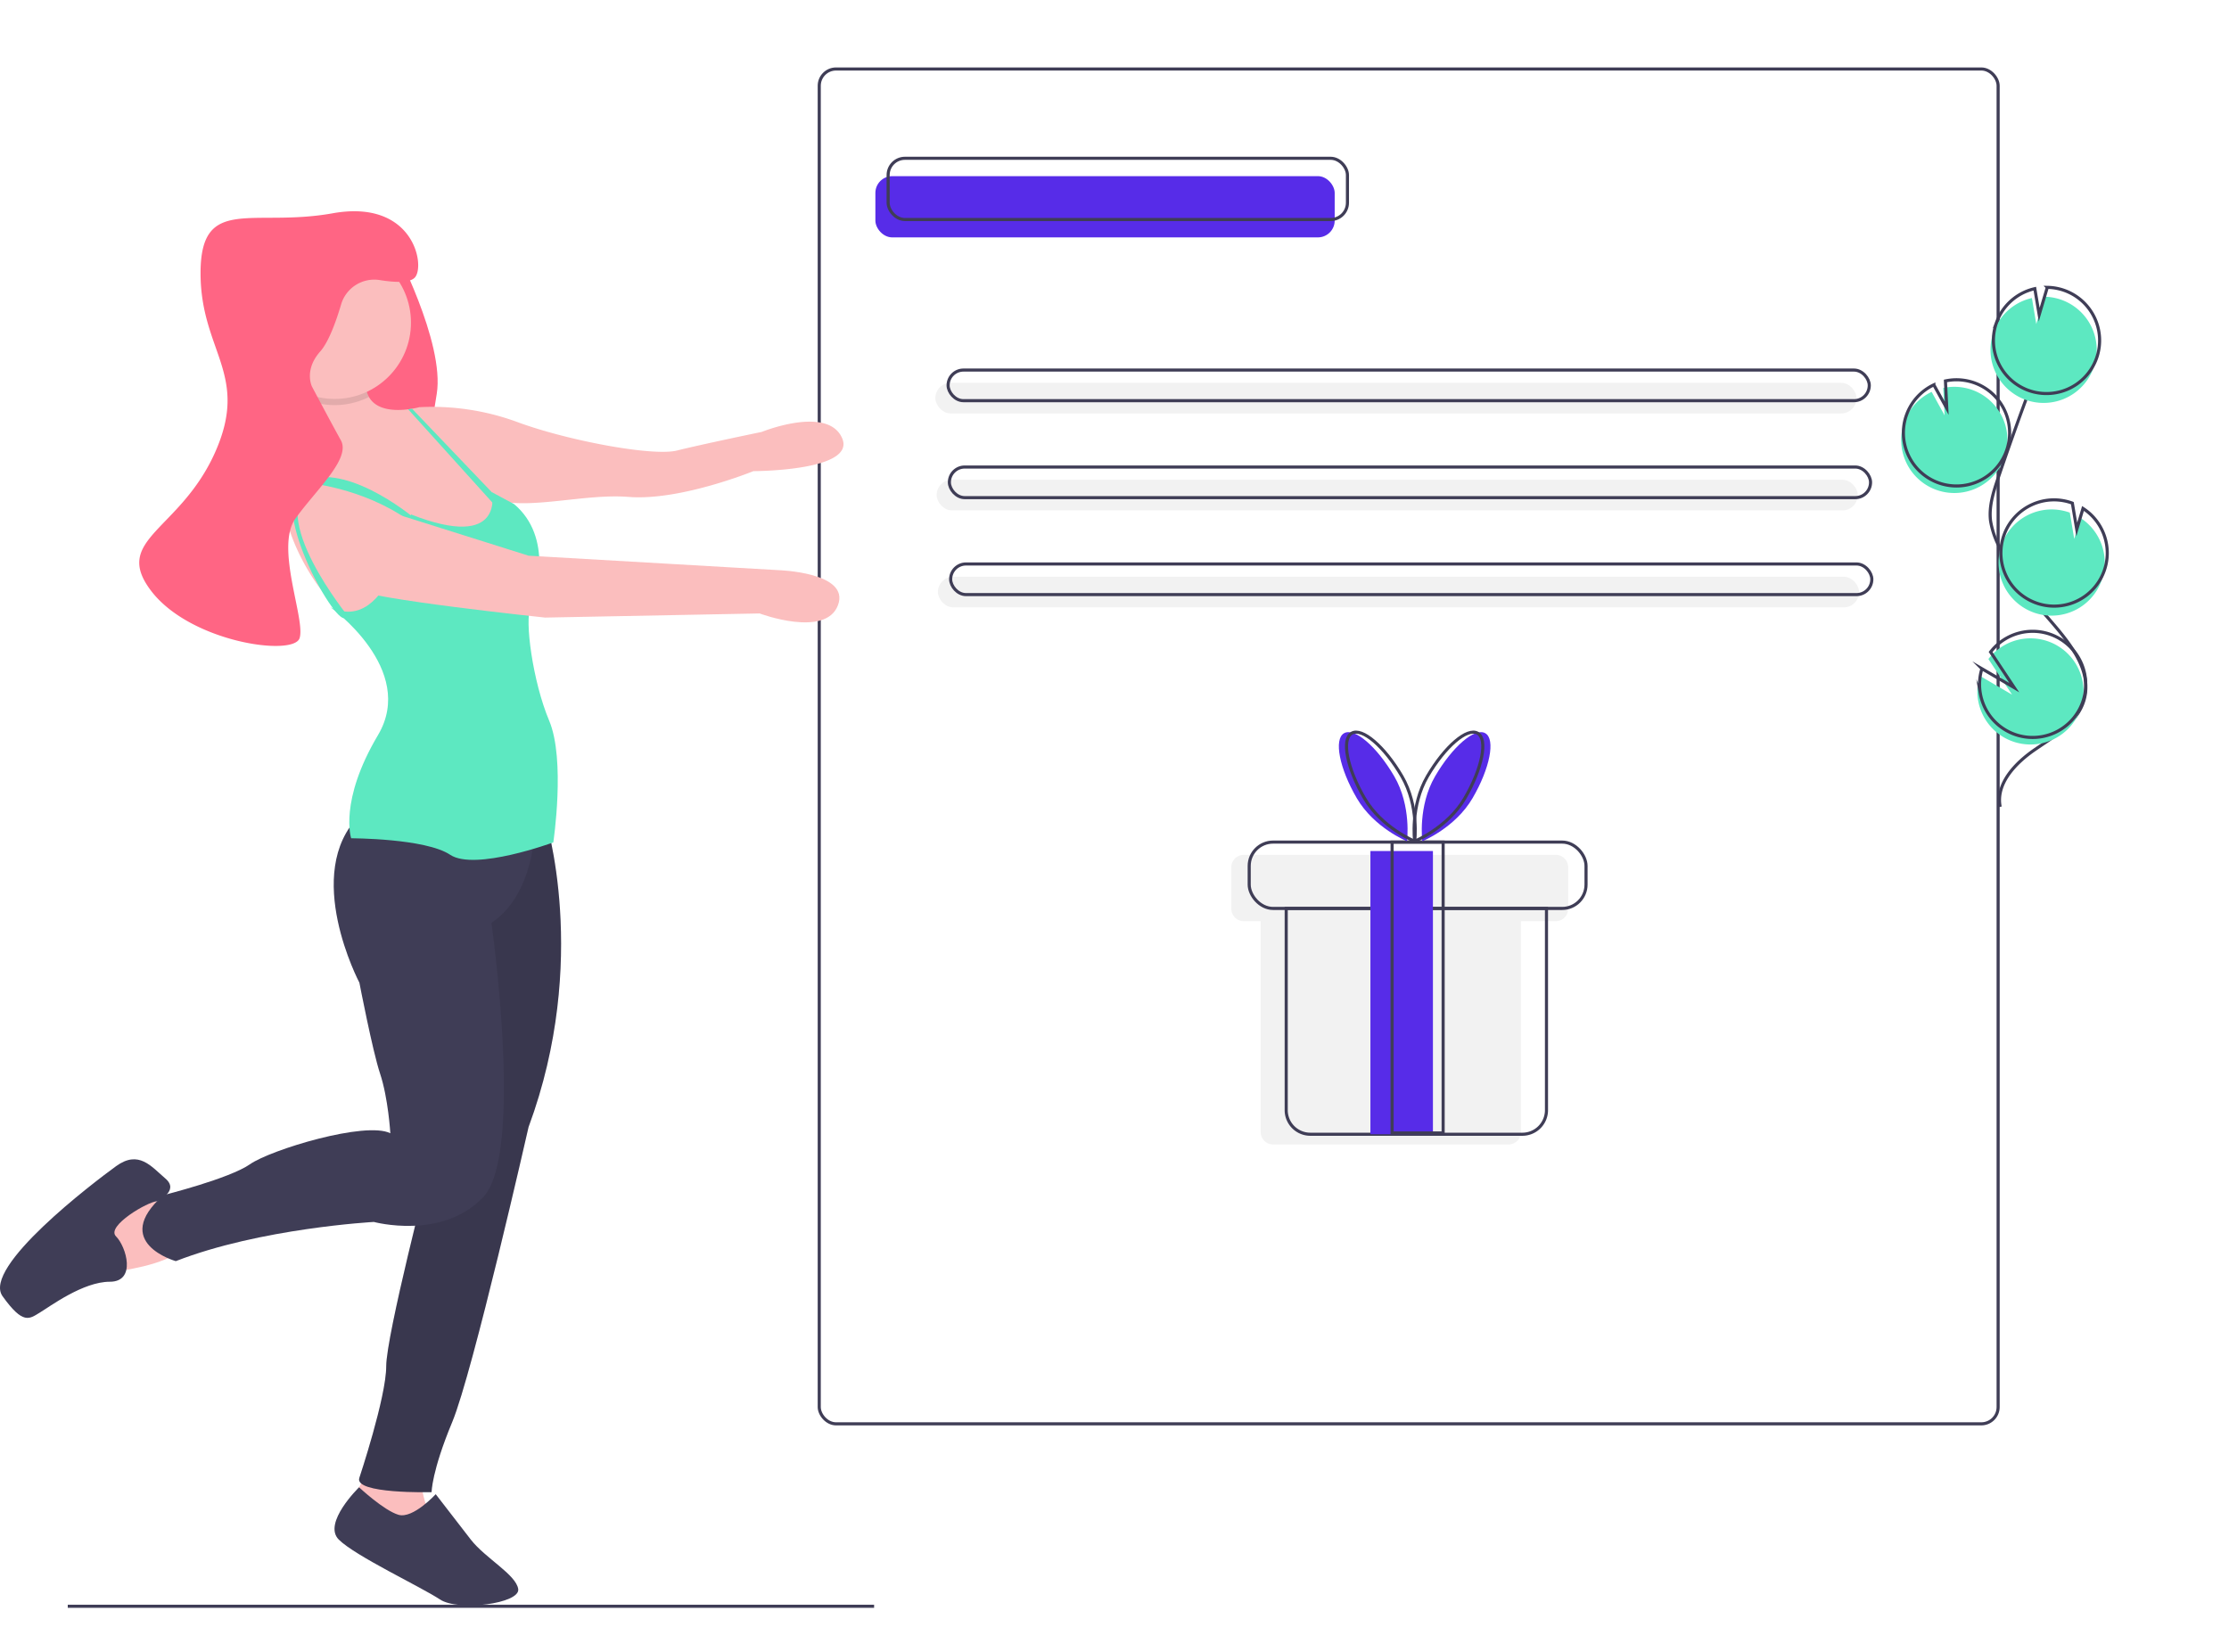 <?xml version="1.0" encoding="utf-8"?>
<svg xmlns="http://www.w3.org/2000/svg" xmlns:xlink="http://www.w3.org/1999/xlink" width="719.522" height="533.241" viewBox="0 0 719.522 533.241">
  <defs>
    <filter id="Rectangle_blanc_ombre" x="239" y="0" width="480.522" height="533.241" filterUnits="userSpaceOnUse">
      <feOffset dx="16" dy="16" input="SourceAlpha"/>
      <feGaussianBlur stdDeviation="16" result="blur"/>
      <feFlood flood-color="#070723" flood-opacity="0.102"/>
      <feComposite operator="in" in2="blur"/>
      <feComposite in="SourceGraphic"/>
    </filter>
  </defs>
  <g id="fildelisation" transform="translate(0 21.771)">
    <g id="Rectangle_blanc_ombre-2" data-name="Rectangle blanc + ombre" transform="translate(271 10.229)">
      <g transform="matrix(1, 0, 0, 1, -271, -32)" filter="url(#Rectangle_blanc_ombre)">
        <rect id="Rectangle_blanc_ombre-3" data-name="Rectangle blanc + ombre" width="384.522" height="437.241" rx="5" transform="translate(271 32)" fill="#fff"/>
      </g>
    </g>
    <rect id="Rectangle_2148" data-name="Rectangle 2148" width="148.265" height="19.769" rx="5.421" transform="translate(282.573 35.095)" fill="#572ce8"/>
    <rect id="Rectangle_2149" data-name="Rectangle 2149" width="380.546" height="437.381" rx="5.421" transform="translate(264.452 0.5)" fill="none" stroke="#3f3d56" stroke-miterlimit="10" stroke-width="1"/>
    <rect id="Rectangle_2150" data-name="Rectangle 2150" width="148.265" height="19.769" rx="5.421" transform="translate(286.692 29.329)" fill="none" stroke="#3f3d56" stroke-miterlimit="10" stroke-width="1"/>
    <rect id="Rectangle_2151" data-name="Rectangle 2151" width="297.353" height="9.884" rx="4.942" transform="translate(301.93 101.814)" fill="#f2f2f2"/>
    <rect id="Rectangle_2152" data-name="Rectangle 2152" width="297.353" height="9.884" rx="4.942" transform="translate(302.342 133.114)" fill="#f2f2f2"/>
    <rect id="Rectangle_2153" data-name="Rectangle 2153" width="297.353" height="9.884" rx="4.942" transform="translate(302.754 164.415)" fill="#f2f2f2"/>
    <rect id="Rectangle_2154" data-name="Rectangle 2154" width="297.353" height="9.884" rx="4.942" transform="translate(306.049 97.696)" fill="none" stroke="#3f3d56" stroke-miterlimit="10" stroke-width="1"/>
    <rect id="Rectangle_2155" data-name="Rectangle 2155" width="297.353" height="9.884" rx="4.942" transform="translate(306.46 128.996)" fill="none" stroke="#3f3d56" stroke-miterlimit="10" stroke-width="1"/>
    <rect id="Rectangle_2156" data-name="Rectangle 2156" width="297.353" height="9.884" rx="4.942" transform="translate(306.872 160.296)" fill="none" stroke="#3f3d56" stroke-miterlimit="10" stroke-width="1"/>
    <path id="Tracé_8780" data-name="Tracé 8780" d="M774.373,456.75H673.662a4.008,4.008,0,0,0-4.008,4.008v13.4a4.008,4.008,0,0,0,4.008,4.008h5.464v68.065a4.008,4.008,0,0,0,4.008,4.008h76a4.008,4.008,0,0,0,4.008-4.008V478.166h11.23a4.008,4.008,0,0,0,4.008-4.008v-13.4a4.008,4.008,0,0,0-4.008-4.008Z" transform="translate(-272.176 -202.553)" fill="#f2f2f2"/>
    <path id="Tracé_8781" data-name="Tracé 8781" d="M504.057,329.5h84.017v65.117a7.78,7.78,0,0,1-7.78,7.78H511.837a7.78,7.78,0,0,1-7.78-7.78V329.5Z" transform="translate(-88.869 -58.005)" fill="none" stroke="#3f3d56" stroke-miterlimit="10" stroke-width="1"/>
    <rect id="Rectangle_2157" data-name="Rectangle 2157" width="108.727" height="21.416" rx="7.693" transform="translate(403.244 250.079)" fill="none" stroke="#3f3d56" stroke-miterlimit="10" stroke-width="1"/>
    <rect id="Rectangle_2158" data-name="Rectangle 2158" width="20.18" height="91.43" transform="translate(442.37 252.962)" fill="#572ce8"/>
    <rect id="Rectangle_2159" data-name="Rectangle 2159" width="16.474" height="93.901" transform="translate(449.371 250.079)" fill="none" stroke="#3f3d56" stroke-miterlimit="10" stroke-width="1"/>
    <path id="Tracé_8782" data-name="Tracé 8782" d="M729.669,422.914c5.615,9.628,4.12,20.96,4.12,20.96s-10.6-4.277-16.215-13.9-7.46-19.011-4.12-20.959S724.054,413.287,729.669,422.914Z" transform="translate(-279.605 -194.073)" fill="#572ce8"/>
    <path id="Tracé_8783" data-name="Tracé 8783" d="M748.579,422.914c-5.615,9.628-4.12,20.96-4.12,20.96s10.6-4.277,16.215-13.9,7.46-19.011,4.12-20.959S754.194,413.287,748.579,422.914Z" transform="translate(-285.333 -194.073)" fill="#572ce8"/>
    <path id="Tracé_8784" data-name="Tracé 8784" d="M732.669,422.914c5.615,9.628,4.12,20.96,4.12,20.96s-10.6-4.277-16.215-13.9-7.46-19.011-4.119-20.959S727.054,413.287,732.669,422.914Z" transform="translate(-280.133 -194.073)" fill="none" stroke="#3f3d56" stroke-miterlimit="10" stroke-width="1"/>
    <path id="Tracé_8785" data-name="Tracé 8785" d="M745.579,422.914c-5.615,9.628-4.12,20.96-4.12,20.96s10.6-4.277,16.215-13.9,7.46-19.011,4.12-20.959S751.194,413.287,745.579,422.914Z" transform="translate(-284.804 -194.073)" fill="none" stroke="#3f3d56" stroke-miterlimit="10" stroke-width="1"/>
    <path id="Tracé_8786" data-name="Tracé 8786" d="M338.147,217.842s16.647,31.3,13.983,47.943-5.327,31.3,0,39.287S323.5,303.74,323.5,303.74V257.129Z" transform="translate(-211.146 -160.431)" fill="#ff6584"/>
    <path id="Tracé_8787" data-name="Tracé 8787" d="M369.274,310.092s-40.285,44.947-52.937,33.627-24.3-38.288-14.982-46.944c5.034-4.674,5.407-13.617,4.688-20.862a70.214,70.214,0,0,0-2.024-11.1s19.976-5.993,20.642,5.993a9.131,9.131,0,0,0,1.085,4.029c3.815,6.772,16.227,3.3,16.227,3.3Z" transform="translate(-206.647 -168.449)" fill="#fbbebe"/>
    <path id="Tracé_8788" data-name="Tracé 8788" d="M348.155,283.276l2.663-2a79.7,79.7,0,0,1,31.3,4.661c15.981,5.993,43.948,11.32,51.938,9.322s27.3-5.993,27.3-5.993,21.308-8.656,25.969,2-28.633,10.654-28.633,10.654-23.639,9.655-40.285,8.324-38.288,6.326-48.276-1.665S348.155,283.276,348.155,283.276Z" transform="translate(-215.493 -171.597)" fill="#fbbebe"/>
    <path id="Tracé_8789" data-name="Tracé 8789" d="M246.682,592.537H228.7l-6.659,13.318,8.656,9.322s16.647-2,21.308-7.325S246.682,592.537,246.682,592.537Z" transform="translate(-193.259 -226.493)" fill="#fbbebe"/>
    <path id="Tracé_8790" data-name="Tracé 8790" d="M237.761,589.634s7.42-3.329,2.759-7.325-8.656-9.322-15.981-4-43.282,32.628-36.623,41.95,8.656,7.325,11.986,5.327,13.983-9.988,22.64-9.988,5.327-11.32,2-14.649S235,589.634,237.761,589.634Z" transform="translate(-187.097 -223.59)" fill="#3f3d56"/>
    <path id="Tracé_8791" data-name="Tracé 8791" d="M331.227,695.642,323.9,708.294l7.325,7.991h20.642s-6.659-13.318-4-19.31S331.227,695.642,331.227,695.642Z" transform="translate(-211.217 -244.367)" fill="#fbbebe"/>
    <path id="Tracé_8792" data-name="Tracé 8792" d="M350.862,706.853s-7.325,7.991-11.986,6.659-12.764-8.886-12.764-8.886-11.873,11.55-6.546,16.876,26.635,15.315,32.628,19.31,25.969,1.332,25.3-3.329S366.843,727.5,362.182,721.5,350.862,706.853,350.862,706.853Z" transform="translate(-210.21 -246.255)" fill="#3f3d56"/>
    <path id="Tracé_8793" data-name="Tracé 8793" d="M387.849,441.746s14.649,45.945-5.327,99.882c0,0-17.979,79.239-24.637,95.22s-6.659,22.64-6.659,22.64-25.3.666-23.306-4.661c0,0,8.656-25.969,8.656-35.957s13.983-63.924,13.983-63.924l4.661-115.2Z" transform="translate(-211.906 -199.555)" fill="#3f3d56"/>
    <path id="Tracé_8794" data-name="Tracé 8794" d="M387.849,441.746s14.649,45.945-5.327,99.882c0,0-17.979,79.239-24.637,95.22s-6.659,22.64-6.659,22.64-25.3.666-23.306-4.661c0,0,8.656-25.969,8.656-35.957s13.983-63.924,13.983-63.924l4.661-115.2Z" transform="translate(-211.906 -199.555)" opacity="0.1"/>
    <path id="Tracé_8795" data-name="Tracé 8795" d="M369.553,443.785s0,21.308-13.983,30.63c0,0,10.654,74.578-2.663,88.562s-35.291,7.991-35.291,7.991-36.623,2-63.924,12.652c0,0-21.308-5.993-4-21.308,0,0,21.308-5.327,27.967-9.988s37.289-13.983,45.28-9.988c0,0-.666-11.32-3.329-19.31-2.4-7.2-6.659-29.3-6.659-29.3s-18.645-35.291,0-53.936S369.553,443.785,369.553,443.785Z" transform="translate(-196.939 -198.264)" fill="#3f3d56"/>
    <path id="Tracé_8796" data-name="Tracé 8796" d="M327.036,274.834a24.69,24.69,0,0,1-19.7,1.079,70.206,70.206,0,0,0-2.024-11.1s19.976-5.993,20.642,5.993a9.131,9.131,0,0,0,1.085,4.029Z" transform="translate(-207.939 -168.449)" opacity="0.1"/>
    <circle id="Ellipse_865" data-name="Ellipse 865" cx="24.637" cy="24.637" r="24.637" transform="translate(83.387 57.743)" fill="#fbbebe"/>
    <path id="Tracé_8797" data-name="Tracé 8797" d="M316.627,351.762s27.967,19.976,15.315,41.284-8.656,33.294-8.656,33.294,23.971,0,31.962,5.327,33.294-4,33.294-4,4-26.635-1.332-39.287-7.991-32.628-5.993-36.623,7.325-22.64-5.327-33.294l-7.2-3.869s4.539,19.184-26.091,7.2C342.6,321.8,335.937,361.084,316.627,351.762Z" transform="translate(-209.934 -177.491)" fill="#5de8c1"/>
    <path id="Tracé_8798" data-name="Tracé 8798" d="M161.209,133.65l.692.726L187.138,160.8l.779.813.046.152.507,1.578,1.011,3.19-3.975-4.408-24.478-27.1-1.078-1.192Z" transform="translate(-28.2 -23.475)" fill="#5de8c1"/>
    <path id="Tracé_8799" data-name="Tracé 8799" d="M342.071,322.776s-20.758-18.006-35.408-13.345,7.1,44.278,11.541,44.779l1.777-.165S292.68,320.75,308,310.762c0,0,19.31,2,33.96,13.983Z" transform="translate(-207.296 -176.443)" fill="#5de8c1"/>
    <path id="Tracé_8800" data-name="Tracé 8800" d="M333.192,320.888,381.8,336.2l80.571,4.661s23.306.666,19.31,11.32-25.3,2.664-25.3,2.664l-69.251,1.332s-57.265-5.993-61.926-9.322S327.865,318.891,333.192,320.888Z" transform="translate(-211.184 -178.579)" fill="#fbbebe"/>
    <path id="Tracé_8801" data-name="Tracé 8801" d="M297.419,261.1s-2.664-5.327,2.663-11.32c2.712-3.051,5.079-9.554,6.749-15.2a11.155,11.155,0,0,1,12.479-7.854c4.767.77,9.794,1.015,11.4-.915,3.329-4-.666-25.3-26.635-20.642s-42.616-5.993-42.616,19.31,15.981,32.628,4.661,57.931-33.294,27.967-20.642,44.614,45.945,21.308,47.943,15.315-7.991-29.3-1.332-38.621,17.979-19.31,14.649-25.3S297.419,261.1,297.419,261.1Z" transform="translate(-196.719 -158.08)" fill="#ff6584"/>
    <line id="Ligne_131" data-name="Ligne 131" x2="260.287" transform="translate(21.874 496.775)" fill="none" stroke="#3f3d56" stroke-miterlimit="10" stroke-width="1"/>
    <path id="Tracé_8802" data-name="Tracé 8802" d="M943.457,306.566a17.143,17.143,0,1,0,2.283-32.878l.429,8.824-4.175-7.562a17.078,17.078,0,0,0-8.8,9.656,16.814,16.814,0,0,0-.986,4.637,17.14,17.14,0,0,0,11.248,17.323Z" transform="translate(-318.459 -170.211)" fill="#5de8c1"/>
    <path id="Tracé_8803" data-name="Tracé 8803" d="M970.261,405.751c-1.474-7.5,4.912-14.157,11.219-18.481s13.677-8.573,15.83-15.911c3.093-10.546-6.12-20.205-13.291-28.534a103.206,103.206,0,0,1-13.61-20.228,27.843,27.843,0,0,1-3.255-9.2c-.565-4.675.936-9.327,2.45-13.786q7.561-22.282,16.168-44.191" transform="translate(-324.606 -167.057)" fill="none" stroke="#3f3d56" stroke-miterlimit="10" stroke-width="1"/>
    <path id="Tracé_8804" data-name="Tracé 8804" d="M944.315,303.808A17.143,17.143,0,1,0,946.6,270.93l.429,8.824-4.175-7.562a17.078,17.078,0,0,0-8.8,9.656,16.811,16.811,0,0,0-.986,4.637A17.14,17.14,0,0,0,944.315,303.808Z" transform="translate(-318.61 -169.725)" fill="none" stroke="#3f3d56" stroke-miterlimit="10" stroke-width="1"/>
    <path id="Tracé_8805" data-name="Tracé 8805" d="M968.188,249.306a17.123,17.123,0,0,1,12.339-10.871l1.412,8.388,2.617-8.81a17.141,17.141,0,1,1-16.367,11.293Z" transform="translate(-324.628 -163.988)" fill="#5de8c1"/>
    <path id="Tracé_8806" data-name="Tracé 8806" d="M969.331,245.628a17.123,17.123,0,0,1,12.339-10.871l1.412,8.388,2.617-8.81a17.141,17.141,0,1,1-16.367,11.292Z" transform="translate(-324.83 -163.339)" fill="none" stroke="#3f3d56" stroke-miterlimit="10" stroke-width="1"/>
    <path id="Tracé_8807" data-name="Tracé 8807" d="M981.582,354.62a17.141,17.141,0,0,0,15.172-30.5l-2.011,6.77-1.426-8.487a.3.3,0,0,0-.044-.017,17.142,17.142,0,0,0-11.691,32.229Z" transform="translate(-325.179 -178.682)" fill="#5de8c1"/>
    <path id="Tracé_8808" data-name="Tracé 8808" d="M982.573,350.895a17.141,17.141,0,0,0,15.172-30.5l-2.011,6.77-1.426-8.487a.307.307,0,0,0-.044-.017,17.142,17.142,0,1,0-11.691,32.229Z" transform="translate(-325.353 -178.025)" fill="none" stroke="#3f3d56" stroke-miterlimit="10" stroke-width="1"/>
    <path id="Tracé_8809" data-name="Tracé 8809" d="M962.278,392a17.134,17.134,0,1,0,3.3-13.424l7.638,11.5-10.436-6.1a16.982,16.982,0,0,0-.506,8.029Z" transform="translate(-323.721 -187.593)" fill="#5de8c1"/>
    <path id="Tracé_8810" data-name="Tracé 8810" d="M963.136,389.242a17.134,17.134,0,1,0,3.3-13.424l7.638,11.5-10.436-6.1a16.981,16.981,0,0,0-.5,8.03Z" transform="translate(-323.872 -187.107)" fill="none" stroke="#3f3d56" stroke-miterlimit="10" stroke-width="1"/>
  </g>
</svg>
